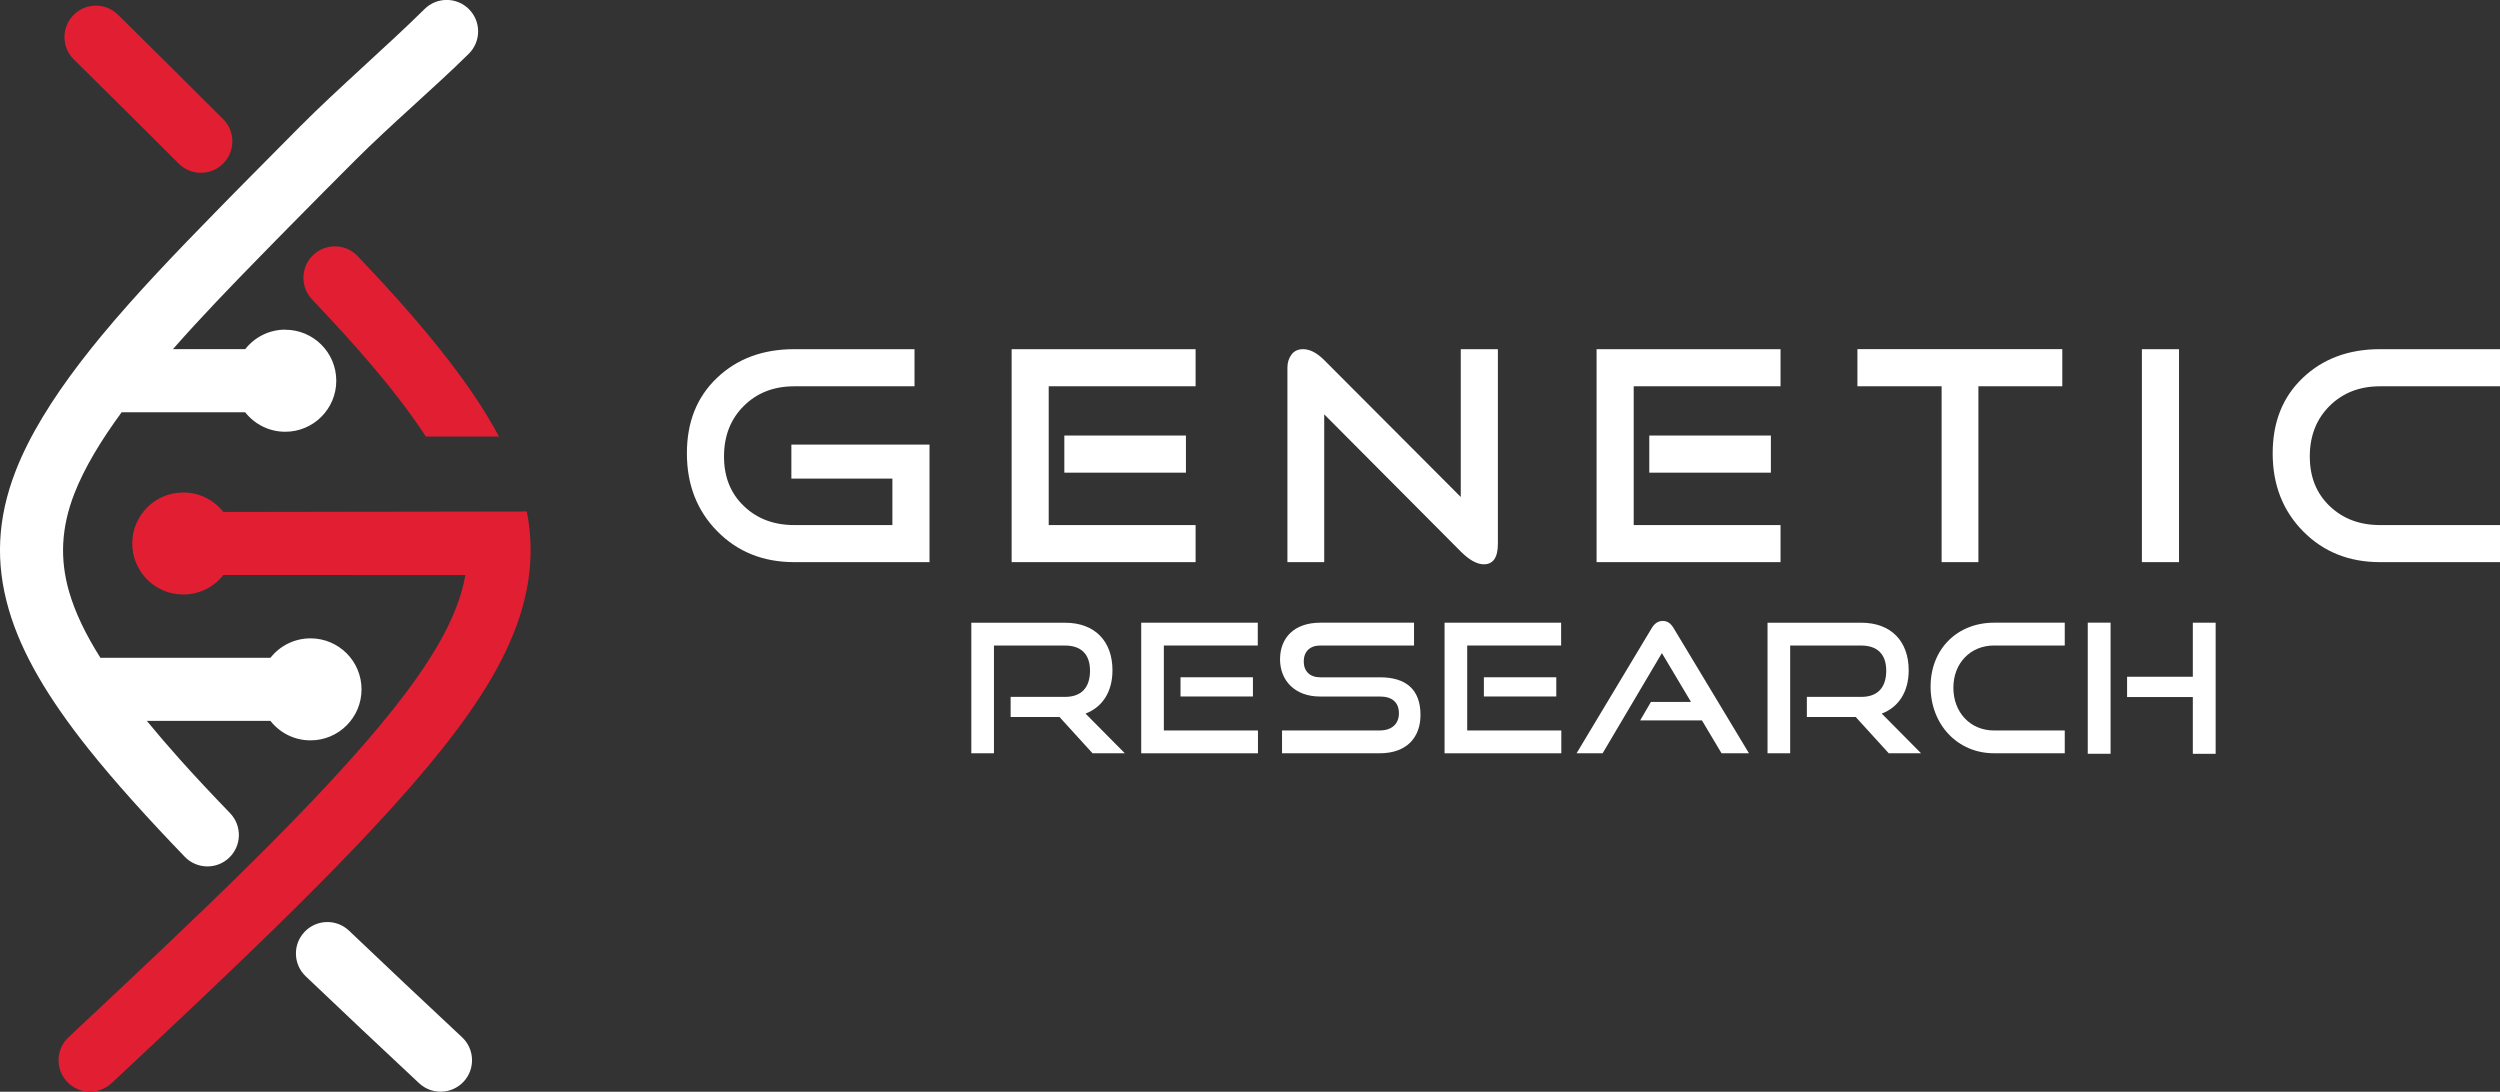 <svg viewBox="0 0 680.31 297.08" xmlns="http://www.w3.org/2000/svg" data-name="Layer 2" id="Layer_2">
  <rect x="0" y="0" width="680.31" height="297.08" fill="#333333" stroke="none"/>
  <defs>
    <style>
      .cls-1 {
        fill: #e21e32;
      }

      .cls-2, .cls-3 {
        fill: #fff;
      }

      .cls-3 {
        fill-rule: evenodd;
      }
    </style>
  </defs>
  <g data-name="Layer 5" id="Layer_5">
    <g>
      <g>
        <path d="M60.74,32.43c3.33,3.35,3.32,8.77-.03,12.1-3.35,3.33-8.77,3.32-12.1-.03-9.8-9.81-19.01-18.93-28.22-28.03l-.29-.28c-3.37-3.31-3.41-8.73-.1-12.1,3.31-3.37,8.73-3.41,12.1-.1l.28.28h0s.03.03.03.03c9.22,9.12,18.45,18.25,28.32,28.13h0Z" class="cls-1"></path>
        <path d="M115.89,118.79c-2.2-3.36-4.64-6.76-7.27-10.18-7.03-9.14-15.36-18.35-23.69-27.12-3.26-3.42-3.12-8.85.3-12.1,3.43-3.26,8.85-3.12,12.1.3,8.66,9.11,17.35,18.74,24.83,28.46,5.29,6.87,9.97,13.8,13.62,20.64h-19.89Z" class="cls-1"></path>
        <path d="M30.36,294.75c-3.44,3.24-8.86,3.08-12.1-.37-3.24-3.44-3.08-8.86.37-12.1,17.18-16.1,34.37-32.2,49.6-47.29,15.2-15.05,28.68-29.29,38.7-41.9,9.57-12.04,15.85-22.38,18.64-32.01.45-1.54.81-3.07,1.07-4.6H60.78c-2.54,3.23-6.48,5.3-10.91,5.3-7.67,0-13.88-6.22-13.88-13.88s6.22-13.88,13.88-13.88c4.43,0,8.37,2.07,10.91,5.3,27.64,0,55.1-.13,82.58-.13,1.74,8.92,1.27,17.64-1.35,26.66-3.48,12-10.76,24.2-21.66,37.91-10.44,13.14-24.37,27.86-40.04,43.38-15.63,15.48-32.79,31.55-49.94,47.62h0Z" class="cls-1"></path>
        <path d="M77.63,89.73c7.67,0,13.88,6.22,13.88,13.88s-6.22,13.88-13.88,13.88c-4.43,0-8.37-2.07-10.91-5.3h-33.62c-5.59,7.62-10.14,15.11-12.87,22.14-3.58,9.22-4,17.81-1.41,26.75,1.65,5.66,4.49,11.57,8.51,17.93h46.26c2.54-3.23,6.48-5.3,10.91-5.3,7.67,0,13.88,6.21,13.88,13.88s-6.22,13.88-13.88,13.88c-4.43,0-8.37-2.07-10.91-5.3h-33.63c2.85,3.47,5.85,6.96,8.98,10.47,4.08,4.56,8.68,9.47,13.67,14.64,3.28,3.41,3.17,8.83-.23,12.1-3.41,3.28-8.83,3.17-12.11-.24-4.84-5.02-9.55-10.06-14.08-15.11-4.55-5.08-8.63-9.87-12.15-14.29-10.91-13.72-18.18-25.91-21.66-37.91-3.69-12.69-3.12-24.8,1.88-37.68,3.75-9.64,9.98-19.57,17.46-29.37.18-.27.38-.53.6-.78,1.69-2.2,3.45-4.39,5.25-6.57,9.66-11.69,20.86-23.28,31.15-33.8,1.4-1.44,2.79-2.85,4.16-4.25,1.37-1.4,2.73-2.77,4.07-4.13,5.08-5.15,9.94-10.06,14.66-14.79,10.7-10.73,23.9-22.08,33.83-31.91l.08-.08c3.35-3.33,8.77-3.32,12.1.03,3.33,3.35,3.32,8.77-.03,12.1l-.08.08c-9,8.91-21.28,19.35-30.85,28.93-5.6,5.6-11.4,11.44-17.5,17.63-1.34,1.36-2.69,2.74-4.06,4.13-1.37,1.4-2.76,2.81-4.16,4.25-7.78,7.95-16.09,16.53-23.87,25.38h19.67c2.54-3.23,6.48-5.3,10.91-5.3h0Z" class="cls-2"></path>
        <path d="M125.76,282.28c3.44,3.24,3.61,8.66.37,12.1-3.24,3.44-8.66,3.61-12.1.37-5.2-4.87-10.4-9.74-15.55-14.59-5.08-4.79-10.18-9.61-15.29-14.49-3.43-3.26-3.56-8.68-.3-12.1,3.26-3.43,8.68-3.56,12.1-.3,4.9,4.68,10.01,9.51,15.22,14.42,5.15,4.85,10.35,9.72,15.55,14.59h0Z" class="cls-2"></path>
      </g>
      <path d="M252.94,152.97h-36.83c-8.43,0-15.4-2.8-20.92-8.4-5.52-5.6-8.27-12.67-8.27-21.21s2.73-15.33,8.19-20.53c5.46-5.2,12.46-7.81,21-7.81h32.75v10.1h-32.75c-5.54,0-10.11,1.78-13.7,5.34-3.59,3.56-5.39,8.15-5.39,13.75s1.8,10.04,5.39,13.49c3.59,3.45,8.16,5.18,13.7,5.18h26.73v-12.64h-27.49v-9.25h37.59v31.99h0ZM322.72,128.62h-33.09v-10.1h33.09v10.1h0ZM325.35,152.97h-50.06v-57.95h50.06v10.1h-39.97v37.76h39.97v10.1h0ZM407.61,147.96c0,3.73-1.27,5.6-3.82,5.6-1.87,0-3.96-1.16-6.28-3.48l-37.16-37.33v40.22h-10.01v-52.95c0-1.36.37-2.53,1.1-3.52.74-.99,1.78-1.48,3.14-1.48,1.87,0,3.79.99,5.77,2.97l37.16,37.25v-40.22h10.1v52.95h0ZM481.9,128.62h-33.09v-10.1h33.09v10.1h0ZM484.53,152.97h-50.06v-57.95h50.06v10.1h-39.96v37.76h39.96v10.1h0ZM561.19,105.11h-22.82v47.86h-10.01v-47.86h-22.91v-10.1h55.75v10.1h0ZM592.96,152.97h-10.1v-57.95h10.1v57.95h0ZM680.31,152.97h-32.67c-8.43,0-15.4-2.8-20.92-8.4-5.52-5.6-8.27-12.67-8.27-21.21s2.73-15.33,8.19-20.53c5.46-5.2,12.46-7.81,21-7.81h32.67v10.1h-32.67c-5.54,0-10.11,1.78-13.7,5.34-3.59,3.56-5.39,8.15-5.39,13.75s1.8,10.04,5.39,13.49c3.59,3.45,8.16,5.18,13.7,5.18h32.67v10.1h0Z" class="cls-3"></path>
      <g>
        <path d="M297.3,204.98l-8.99-9.87h-13.29v-5.47h14.81c4.45,0,6.79-2.54,6.79-7.13s-2.54-6.84-6.79-6.84h-19.35v29.32h-6.16v-35.53h25.51c8.11,0,12.9,5.03,12.9,12.95,0,5.86-2.74,10.02-7.33,11.78l10.7,10.8h-8.8Z" class="cls-2"></path>
        <path d="M310.55,204.98v-35.53h31.72v6.21h-25.56v23.12h25.61v6.21h-31.77ZM321.25,189.53v-5.23h19.7v5.23h-19.7Z" class="cls-2"></path>
        <path d="M348.87,204.98v-6.21h26.63c3.32,0,5.18-1.86,5.18-4.64,0-3.03-1.86-4.59-5.18-4.59h-16.32c-6.7,0-10.85-4.25-10.85-10.12s3.86-9.97,10.95-9.97h25.51v6.21h-25.51c-2.84,0-4.5,1.66-4.5,4.35s1.71,4.3,4.45,4.3h16.27c7.18,0,11.05,3.37,11.05,10.26,0,5.96-3.62,10.41-11.05,10.41h-26.63Z" class="cls-2"></path>
        <path d="M393.1,204.98v-35.53h31.72v6.21h-25.56v23.12h25.61v6.21h-31.77ZM403.8,189.53v-5.23h19.7v5.23h-19.7Z" class="cls-2"></path>
        <path d="M468.47,204.98l-5.33-8.94h-16.81l2.93-5.03h10.9l-7.92-13.29-16.13,27.27h-7.09l20.43-34.02c.73-1.22,1.66-2,3.03-2s2.25.78,2.98,2l20.48,34.02h-7.48Z" class="cls-2"></path>
        <path d="M513.97,204.98l-8.99-9.87h-13.29v-5.47h14.81c4.45,0,6.79-2.54,6.79-7.13s-2.54-6.84-6.79-6.84h-19.35v29.32h-6.16v-35.53h25.51c8.11,0,12.9,5.03,12.9,12.95,0,5.86-2.74,10.02-7.33,11.78l10.7,10.8h-8.8Z" class="cls-2"></path>
        <path d="M542.61,204.98c-9.92,0-17.25-7.82-17.25-18.13s7.33-17.4,17.25-17.4h19.26v6.21h-19.26c-6.35,0-11.05,4.74-11.05,11.49s4.64,11.63,11.05,11.63h19.26v6.21h-19.26Z" class="cls-2"></path>
        <path d="M568.13,205.12v-35.68h6.21v35.68h-6.21ZM596.72,205.12v-15.44h-17.89v-5.52h17.89v-14.71h6.21v35.68h-6.21Z" class="cls-2"></path>
      </g>
    </g>
  </g>
</svg>